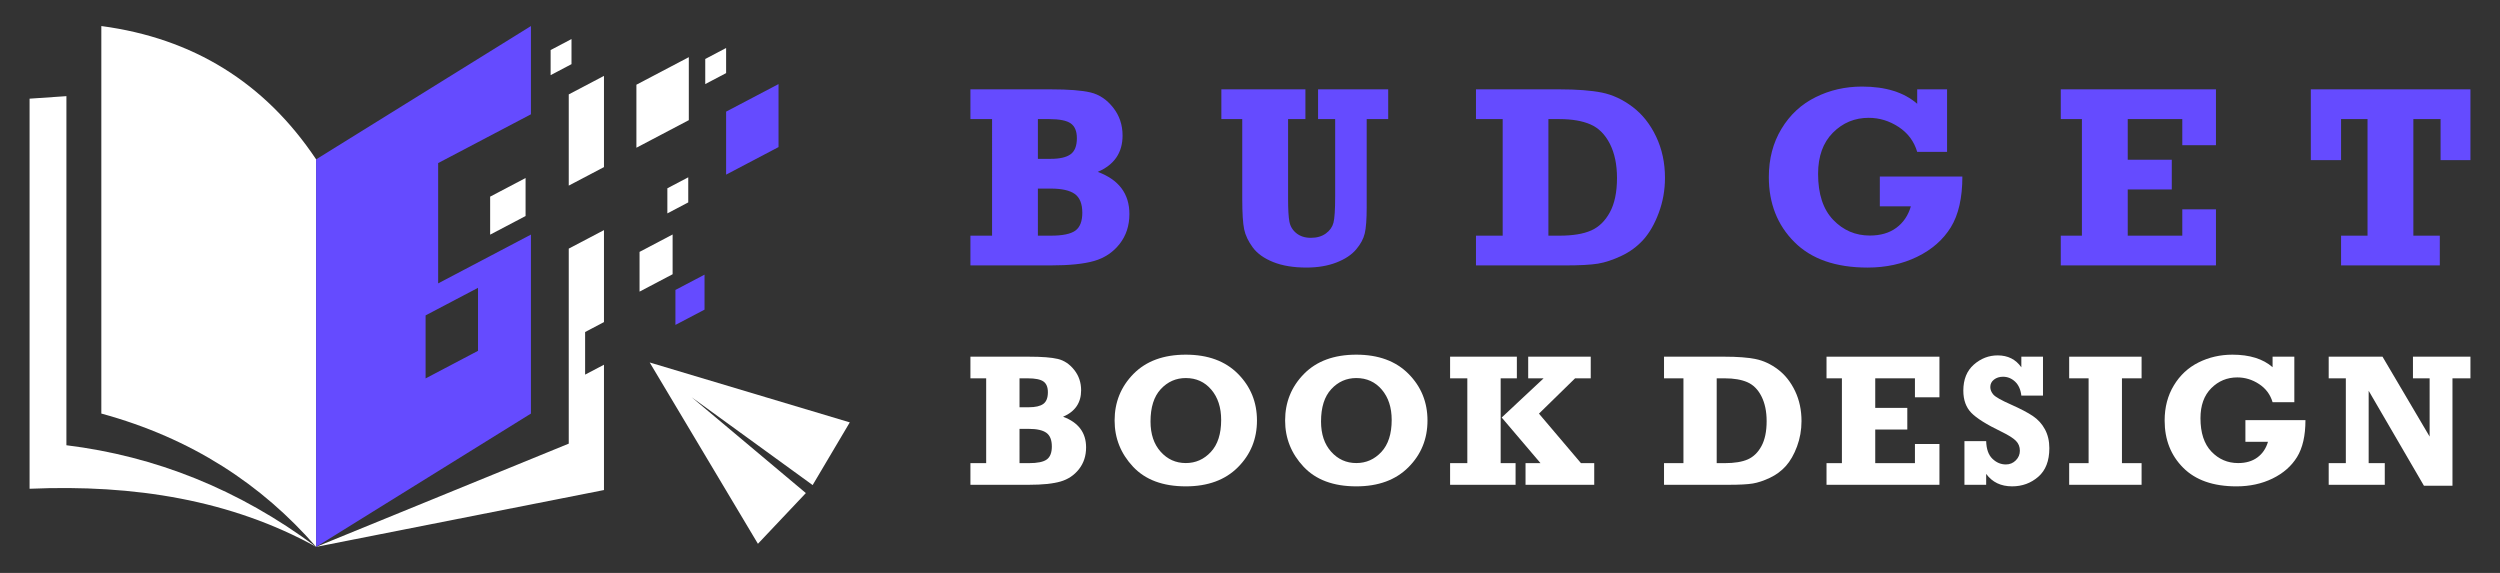 <?xml version="1.0" encoding="utf-8"?>
<!-- Generator: Adobe Illustrator 16.0.0, SVG Export Plug-In . SVG Version: 6.00 Build 0)  -->
<!DOCTYPE svg PUBLIC "-//W3C//DTD SVG 1.1//EN" "http://www.w3.org/Graphics/SVG/1.1/DTD/svg11.dtd">
<svg version="1.1" id="Calque_1" xmlns="http://www.w3.org/2000/svg" xmlns:xlink="http://www.w3.org/1999/xlink" x="0px" y="0px"
	 width="240px" height="55px" viewBox="0 0 240 55" enable-background="new 0 0 240 55" xml:space="preserve">
<rect x="0" y="0" width="240" height="55" fill="#333333" stroke="none"/>
<g>
	<g>
		<g>
			<g>
				<path fill-rule="evenodd" clip-rule="evenodd" fill="#FFFFFF" d="M30.348,15.298C25.411,7.913,18.522,3.672,9.728,2.5
					c0,12.401,0,24.802,0,37.201c8.664,2.366,15.388,6.79,20.62,12.799C30.348,40.099,30.348,27.698,30.348,15.298z"/>
				<path fill-rule="evenodd" clip-rule="evenodd" fill="#FFFFFF" d="M54.6,9.063l3.381-1.778v8.757L54.6,17.819V9.063L54.6,9.063z
					 M57.981,22.091v8.83l-1.81,0.953v4.09l1.81-0.951v12.031L30.348,52.5L54.6,42.589V23.868L57.981,22.091z"/>
				<polygon fill-rule="evenodd" clip-rule="evenodd" fill="#FFFFFF" points="47.054,18.878 50.455,17.09 50.455,20.739 
					47.054,22.527 				"/>
				<polygon fill-rule="evenodd" clip-rule="evenodd" fill="#FFFFFF" points="61.095,8.132 66.126,5.487 66.126,11.535 
					61.095,14.182 				"/>
				<polygon fill-rule="evenodd" clip-rule="evenodd" fill="#FFFFFF" points="61.397,24.181 64.571,22.511 64.571,26.327 
					61.397,27.996 				"/>
				<polygon fill-rule="evenodd" clip-rule="evenodd" fill="#FFFFFF" points="64.067,18.075 66.072,17.022 66.072,19.431 
					64.067,20.485 				"/>
				<polygon fill-rule="evenodd" clip-rule="evenodd" fill="#FFFFFF" points="67.704,5.661 69.707,4.606 69.707,7.018 67.704,8.071 
									"/>
				<polygon fill-rule="evenodd" clip-rule="evenodd" fill="#FFFFFF" points="52.86,4.804 54.864,3.749 54.864,6.159 52.86,7.214 
									"/>
				<path fill-rule="evenodd" clip-rule="evenodd" fill="#FFFFFF" d="M6.375,42.743c8.515,1.051,16.53,4.205,23.973,9.757
					c-8.137-4.494-17.441-6.014-27.509-5.579V9.472l3.537-0.242C6.375,20.401,6.375,31.571,6.375,42.743z"/>
				<polygon fill-rule="evenodd" clip-rule="evenodd" fill="#FFFFFF" points="81.579,40.548 62.371,34.798 72.761,52.204 
					77.362,47.335 66.397,38.134 78.014,46.567 				"/>
			</g>
		</g>
		<g>
			<path fill-rule="evenodd" clip-rule="evenodd" fill="#654BFF" d="M30.348,15.298L50.97,2.5v8.472l-8.908,4.684v11.549
				l8.908-4.685v17.182L30.348,52.5V15.298L30.348,15.298z M40.857,30.277v6.05l5.032-2.648v-6.048L40.857,30.277z"/>
			<polygon fill-rule="evenodd" clip-rule="evenodd" fill="#654BFF" points="69.707,10.716 74.739,8.071 74.739,14.12 
				69.707,16.765 			"/>
			<polygon fill-rule="evenodd" clip-rule="evenodd" fill="#654BFF" points="64.841,27.835 67.635,26.366 67.635,29.726 
				64.841,31.192 			"/>
		</g>
	</g>
	<g>
		<g>
			<path fill="#654BFF" d="M93.161,25.479v-2.855h2.078V11.433h-2.078V8.577h7.716c1.709,0,2.981,0.099,3.815,0.298
				c0.835,0.198,1.556,0.681,2.164,1.446c0.607,0.766,0.911,1.662,0.911,2.691c0,1.645-0.794,2.807-2.382,3.488
				c2.025,0.752,3.038,2.102,3.038,4.045c0,1.119-0.314,2.076-0.941,2.875c-0.628,0.798-1.438,1.34-2.431,1.628
				s-2.384,0.431-4.174,0.431H93.161z M99.638,15.249h1.239c0.859,0,1.491-0.146,1.896-0.438c0.405-0.292,0.607-0.806,0.607-1.544
				c0-0.672-0.197-1.145-0.589-1.421c-0.393-0.274-1.08-0.413-2.06-0.413h-1.093V15.249z M99.638,22.624h1.239
				c1.126,0,1.912-0.162,2.357-0.485s0.668-0.895,0.668-1.714c0-0.857-0.241-1.46-0.723-1.805c-0.482-0.344-1.25-0.516-2.303-0.516
				h-1.239V22.624z"/>
			<path fill="#654BFF" d="M117.251,11.433V8.577h8.069v2.855h-1.664v7.644c0,1.021,0.041,1.756,0.127,2.206
				c0.086,0.449,0.311,0.82,0.674,1.111c0.365,0.291,0.828,0.438,1.387,0.438c0.574,0,1.053-0.137,1.434-0.414
				c0.381-0.274,0.625-0.619,0.734-1.031c0.109-0.414,0.164-1.256,0.164-2.528v-7.425h-1.641V8.577h6.732v2.855h-2.064v8.458
				c0,1.15-0.063,1.986-0.184,2.509s-0.4,1.041-0.838,1.556s-1.072,0.933-1.902,1.252s-1.785,0.479-2.861,0.479
				c-1.248,0-2.311-0.176-3.189-0.528c-0.881-0.353-1.533-0.82-1.963-1.403s-0.705-1.162-0.826-1.738
				c-0.121-0.574-0.184-1.555-0.184-2.94v-7.644H117.251z"/>
			<path fill="#654BFF" d="M141.693,25.479v-2.855h2.564V11.433h-2.564V8.577h8.01c1.684,0,3.041,0.104,4.07,0.31
				s2.014,0.665,2.953,1.374c0.939,0.708,1.693,1.658,2.26,2.85c0.566,1.189,0.852,2.512,0.852,3.961
				c0,1.175-0.199,2.295-0.596,3.359c-0.396,1.066-0.891,1.924-1.477,2.577c-0.588,0.651-1.291,1.171-2.109,1.556
				c-0.818,0.384-1.57,0.634-2.254,0.747c-0.684,0.112-1.744,0.169-3.178,0.169H141.693z M148.645,22.624h1.059
				c1.279,0,2.293-0.166,3.043-0.497c0.75-0.333,1.352-0.918,1.805-1.757c0.453-0.838,0.68-1.934,0.68-3.286
				c0-1.289-0.229-2.383-0.686-3.281c-0.459-0.899-1.078-1.519-1.859-1.859c-0.783-0.341-1.777-0.511-2.982-0.511h-1.059V22.624z"/>
			<path fill="#654BFF" d="M180.463,19.806v-2.856h7.924c0,2.05-0.371,3.675-1.111,4.874c-0.742,1.198-1.82,2.143-3.234,2.83
				c-1.414,0.689-2.998,1.033-4.756,1.033c-3.055,0-5.398-0.818-7.029-2.454c-1.635-1.636-2.449-3.714-2.449-6.234
				c0-1.749,0.404-3.295,1.215-4.636s1.9-2.352,3.27-3.031c1.367-0.682,2.855-1.021,4.459-1.021c2.268,0,4.033,0.551,5.299,1.653
				V8.577h2.867v6.004h-2.867c-0.301-1.014-0.896-1.812-1.787-2.395c-0.891-0.584-1.848-0.875-2.867-0.875
				c-1.346,0-2.492,0.476-3.439,1.428c-0.947,0.951-1.422,2.271-1.422,3.955c0,1.928,0.482,3.396,1.445,4.405
				c0.965,1.009,2.139,1.513,3.523,1.513c1.021,0,1.869-0.246,2.541-0.741c0.672-0.493,1.139-1.183,1.398-2.065H180.463z"/>
			<path fill="#654BFF" d="M197.834,25.479v-2.855h2.029V11.433h-2.029V8.577h14.898v5.359H209.5v-2.504h-5.238v3.9h4.229v2.856
				h-4.229v4.435h5.238v-2.527h3.232v5.383H197.834z"/>
			<path fill="#654BFF" d="M224.742,25.479v-2.855h2.541V11.433h-2.541v3.938h-2.904V8.577h15.324v6.793h-2.867v-3.938h-2.613
				v11.191h2.539v2.855H224.742z"/>
		</g>
		<g>
			<path fill="#FFFFFF" d="M93.161,46.54v-2.078h1.512v-8.143h-1.512v-2.077h5.614c1.244,0,2.169,0.071,2.776,0.216
				c0.607,0.145,1.132,0.496,1.574,1.053c0.442,0.557,0.663,1.209,0.663,1.959c0,1.195-0.578,2.042-1.733,2.537
				c1.473,0.548,2.21,1.529,2.21,2.943c0,0.814-0.229,1.511-0.686,2.092c-0.457,0.58-1.046,0.975-1.768,1.184
				c-0.722,0.21-1.734,0.314-3.037,0.314H93.161z M97.874,39.096h0.902c0.625,0,1.084-0.106,1.379-0.318
				c0.295-0.212,0.442-0.587,0.442-1.123c0-0.489-0.143-0.834-0.429-1.034c-0.286-0.2-0.785-0.301-1.499-0.301h-0.795V39.096z
				 M97.874,44.462h0.902c0.819,0,1.391-0.117,1.715-0.354c0.324-0.235,0.486-0.65,0.486-1.246c0-0.625-0.176-1.063-0.526-1.313
				c-0.351-0.251-0.909-0.377-1.675-0.377h-0.902V44.462z"/>
			<path fill="#FFFFFF" d="M113.836,34.048c2.122,0,3.791,0.613,5.007,1.838c1.219,1.227,1.826,2.721,1.826,4.483
				c0,1.769-0.609,3.264-1.83,4.487c-1.219,1.223-2.888,1.834-5.003,1.834c-2.199,0-3.887-0.629-5.066-1.888
				c-1.179-1.259-1.768-2.736-1.768-4.434c0-1.757,0.606-3.249,1.816-4.479C110.031,34.662,111.703,34.048,113.836,34.048z
				 M113.836,36.293c-0.943,0-1.744,0.354-2.401,1.062c-0.657,0.707-0.985,1.744-0.985,3.111c0,1.209,0.324,2.176,0.973,2.9
				c0.648,0.725,1.453,1.088,2.414,1.088c0.943,0,1.745-0.355,2.405-1.066c0.66-0.709,0.99-1.734,0.99-3.072
				c0-1.196-0.315-2.166-0.946-2.908C115.655,36.665,114.838,36.293,113.836,36.293z"/>
			<path fill="#FFFFFF" d="M130.205,34.048c2.123,0,3.791,0.613,5.008,1.838c1.219,1.227,1.826,2.721,1.826,4.483
				c0,1.769-0.609,3.264-1.83,4.487c-1.221,1.223-2.889,1.834-5.004,1.834c-2.199,0-3.887-0.629-5.066-1.888
				c-1.178-1.259-1.768-2.736-1.768-4.434c0-1.757,0.605-3.249,1.816-4.479C126.398,34.662,128.07,34.048,130.205,34.048z
				 M130.205,36.293c-0.943,0-1.744,0.354-2.4,1.062c-0.658,0.707-0.986,1.744-0.986,3.111c0,1.209,0.324,2.176,0.973,2.9
				s1.453,1.088,2.414,1.088c0.943,0,1.744-0.355,2.406-1.066c0.658-0.709,0.99-1.734,0.99-3.072c0-1.196-0.316-2.166-0.947-2.908
				S131.207,36.293,130.205,36.293z"/>
			<path fill="#FFFFFF" d="M139.209,46.54v-2.078h1.654v-8.143h-1.654v-2.077h6.41v2.077h-1.555v8.143h1.432v2.078H139.209z
				 M146.451,46.54v-2.078h1.438l-3.727-4.381l4.025-3.762h-1.48v-2.077h6.004v2.077h-1.504l-3.467,3.39l4.033,4.753h1.273v2.078
				H146.451z"/>
			<path fill="#FFFFFF" d="M159.746,46.54v-2.078h1.865v-8.143h-1.865v-2.077h5.826c1.227,0,2.215,0.075,2.963,0.226
				s1.463,0.482,2.148,0.998c0.684,0.517,1.23,1.207,1.645,2.074c0.412,0.866,0.617,1.827,0.617,2.883
				c0,0.854-0.145,1.668-0.432,2.443c-0.289,0.775-0.648,1.4-1.074,1.875c-0.428,0.475-0.939,0.852-1.533,1.131
				c-0.596,0.281-1.143,0.462-1.641,0.545c-0.498,0.082-1.27,0.123-2.313,0.123H159.746z M164.803,44.462h0.77
				c0.932,0,1.67-0.121,2.217-0.361c0.543-0.242,0.982-0.668,1.311-1.277c0.33-0.611,0.496-1.408,0.496-2.393
				c0-0.938-0.168-1.732-0.5-2.387s-0.785-1.105-1.354-1.354c-0.568-0.247-1.291-0.371-2.17-0.371h-0.77V44.462z"/>
			<path fill="#FFFFFF" d="M175.346,46.54v-2.078h1.477v-8.143h-1.477v-2.077h10.84v3.898h-2.352v-1.821h-3.811v2.838h3.078v2.078
				h-3.078v3.227h3.811v-1.838h2.352v3.916H175.346z"/>
			<path fill="#FFFFFF" d="M188.586,46.54v-4.19h2.086c0.023,0.767,0.223,1.331,0.602,1.692c0.377,0.363,0.807,0.545,1.291,0.545
				c0.377,0,0.695-0.132,0.955-0.395c0.26-0.262,0.387-0.57,0.387-0.924c0-0.377-0.125-0.693-0.379-0.949
				c-0.254-0.258-0.717-0.549-1.391-0.877c-1.422-0.686-2.387-1.29-2.896-1.816c-0.506-0.524-0.762-1.232-0.762-2.125
				c0-1.074,0.336-1.906,1.008-2.497s1.436-0.886,2.291-0.886c0.979,0,1.736,0.381,2.271,1.145v-1.021h2.078v3.739h-2.078
				c-0.064-0.577-0.264-1.023-0.596-1.339c-0.334-0.315-0.721-0.474-1.164-0.474c-0.342,0-0.631,0.092-0.865,0.274
				c-0.236,0.183-0.355,0.421-0.355,0.716c0,0.254,0.098,0.494,0.293,0.721s0.764,0.549,1.707,0.965
				c0.91,0.405,1.607,0.771,2.092,1.099c0.486,0.327,0.871,0.753,1.154,1.274c0.281,0.521,0.422,1.125,0.422,1.81
				c0,1.216-0.354,2.13-1.061,2.743s-1.545,0.92-2.512,0.92c-1.078,0-1.908-0.399-2.492-1.197v1.047H188.586z"/>
			<path fill="#FFFFFF" d="M198.641,46.54v-2.078h1.865v-8.143h-1.865v-2.077h6.951v2.077h-1.885v8.143h1.885v2.078H198.641z"/>
			<path fill="#FFFFFF" d="M215.559,42.411v-2.078h5.764c0,1.492-0.27,2.674-0.809,3.546s-1.324,1.56-2.352,2.06
				c-1.029,0.502-2.184,0.752-3.461,0.752c-2.223,0-3.928-0.596-5.115-1.786c-1.189-1.19-1.781-2.702-1.781-4.535
				c0-1.273,0.293-2.397,0.885-3.373c0.588-0.976,1.381-1.711,2.377-2.206s2.078-0.742,3.246-0.742c1.648,0,2.934,0.4,3.854,1.201
				v-1.007h2.088v4.367h-2.088c-0.219-0.737-0.65-1.317-1.299-1.741c-0.648-0.425-1.344-0.637-2.088-0.637
				c-0.977,0-1.813,0.346-2.502,1.039c-0.689,0.692-1.033,1.651-1.033,2.877c0,1.403,0.35,2.472,1.051,3.205
				c0.701,0.734,1.557,1.102,2.564,1.102c0.744,0,1.359-0.18,1.848-0.54c0.49-0.359,0.828-0.86,1.018-1.503H215.559z"/>
			<path fill="#FFFFFF" d="M223.555,46.54v-2.078h1.645v-8.143h-1.645v-2.077h5.166l4.523,7.669v-5.592h-1.6v-2.077h5.518v2.077
				h-1.725v10.31h-2.74l-5.305-9.116v6.949h1.547v2.078H223.555z"/>
		</g>
	</g>
</g>
</svg>
